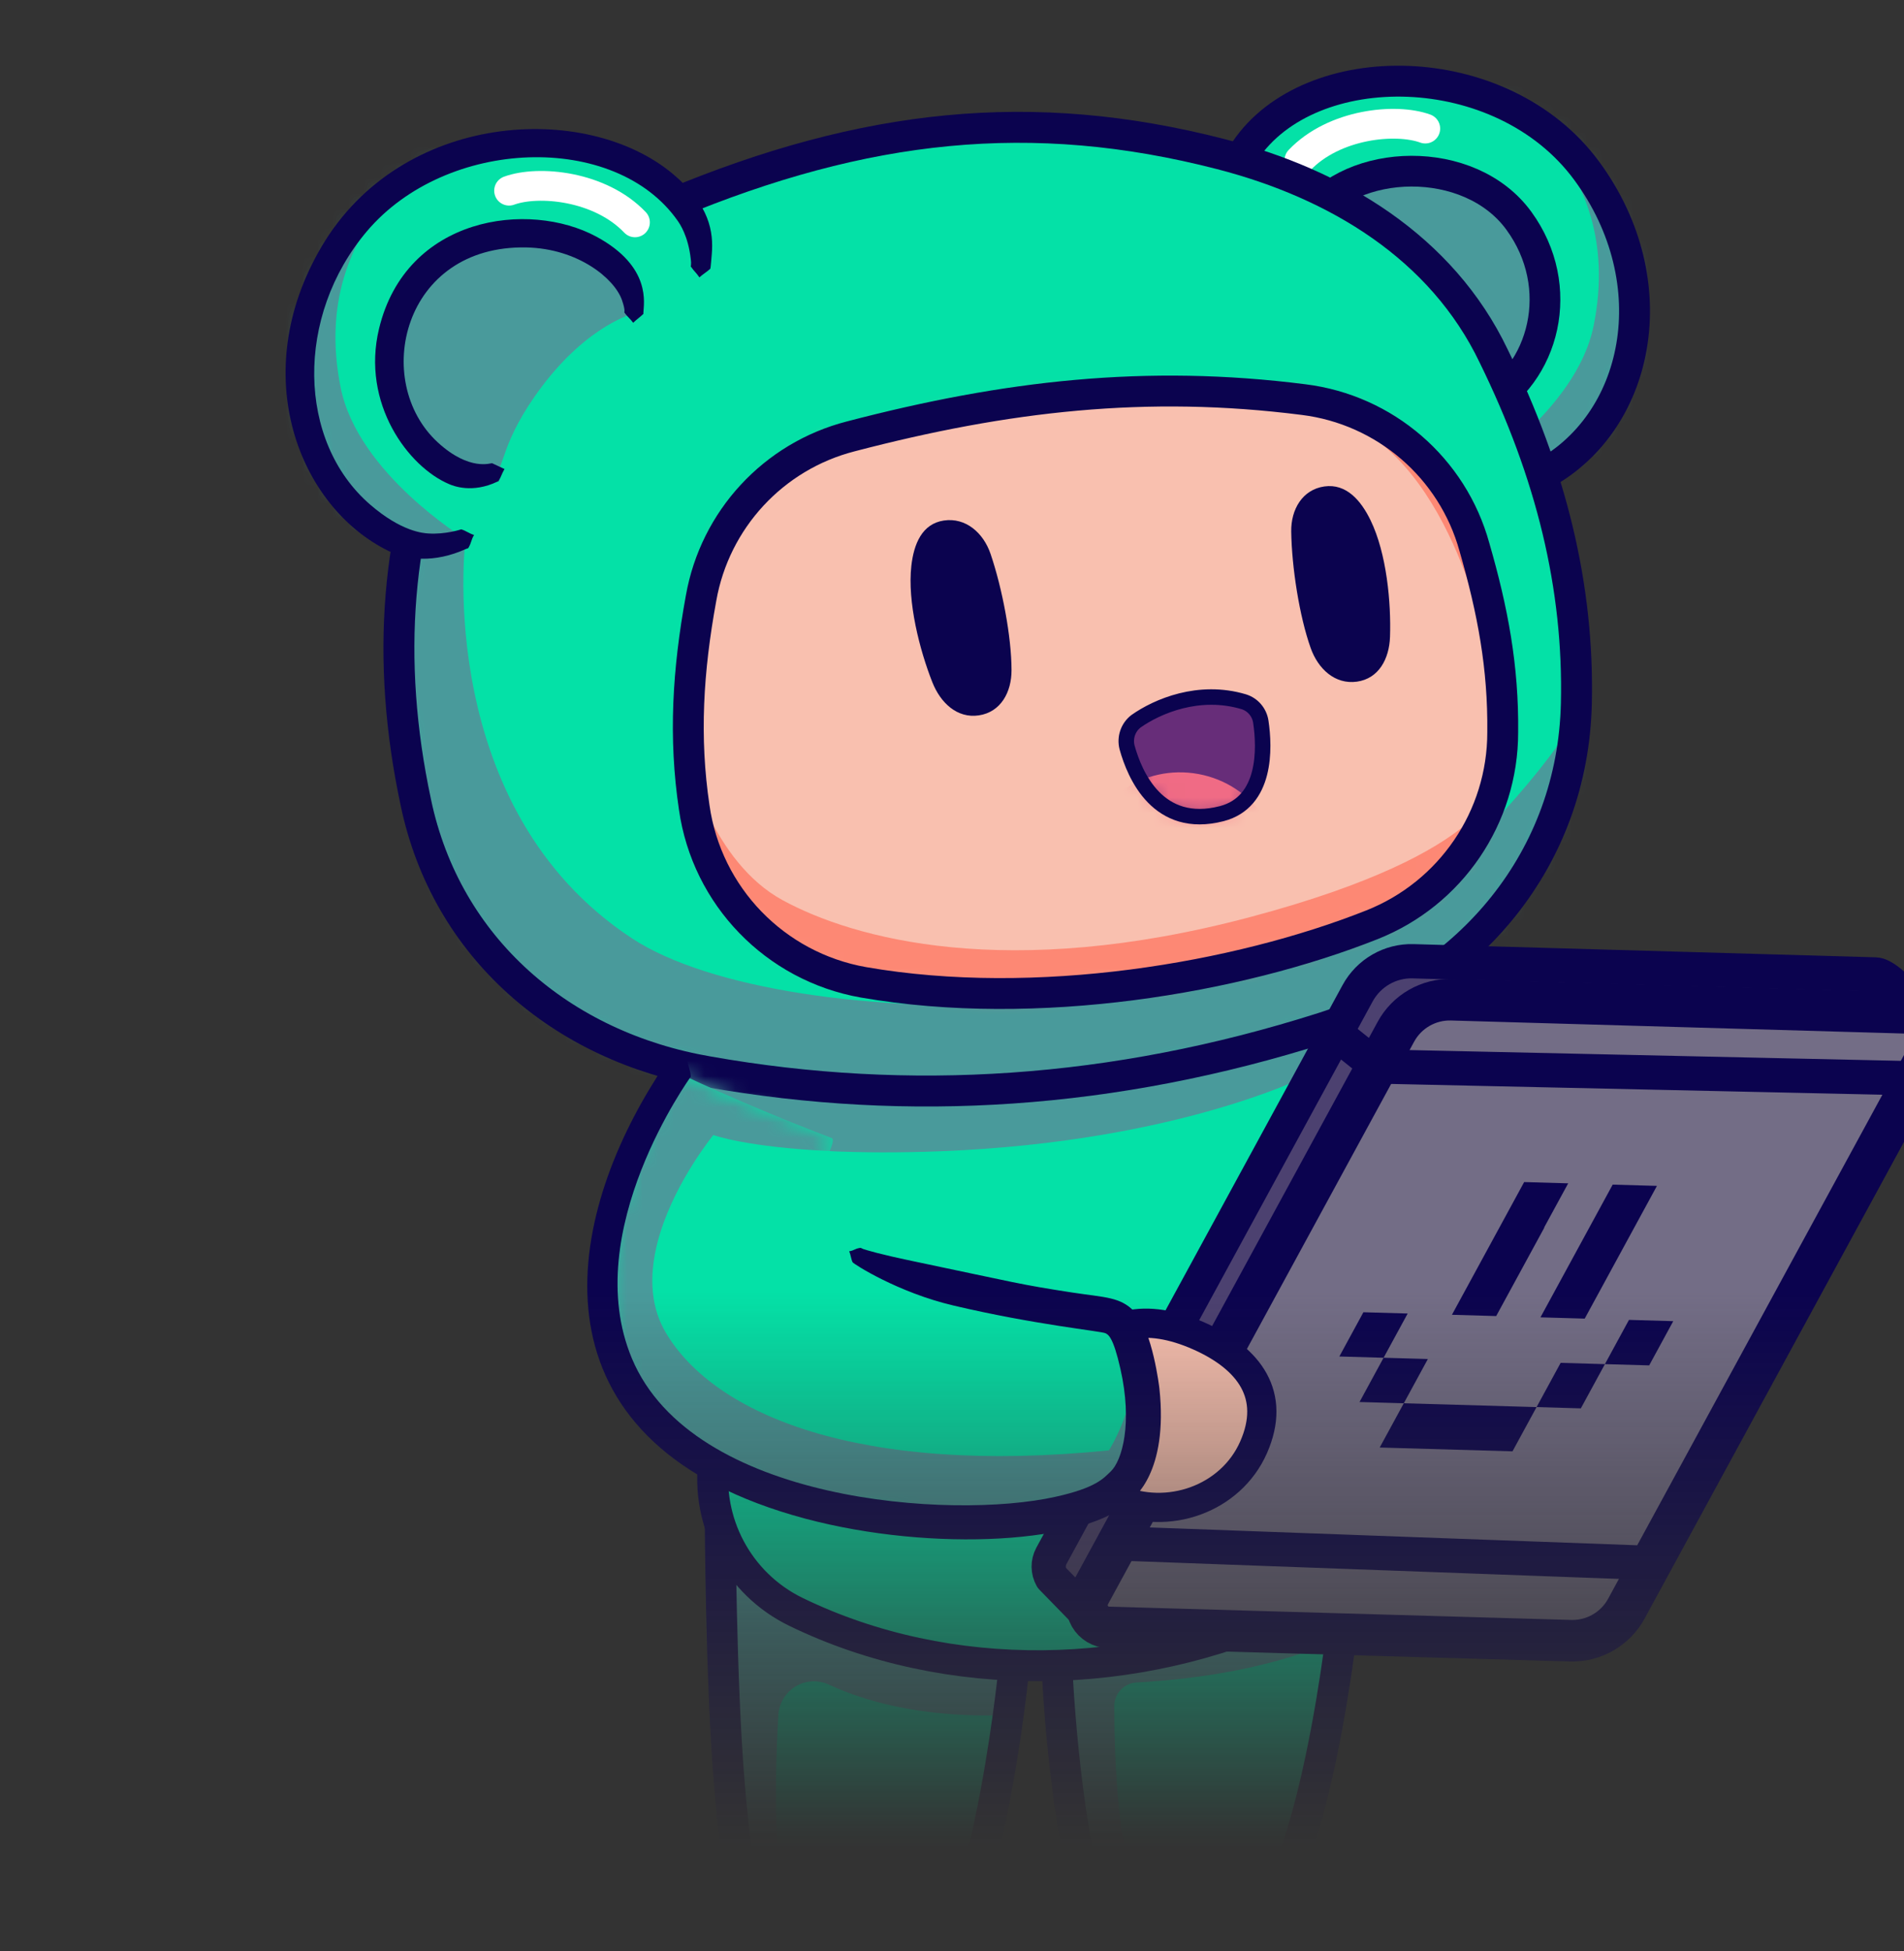 <svg width="123" height="126" viewBox="0 0 123 126" fill="none" xmlns="http://www.w3.org/2000/svg">
<rect x="0" y="0" width="123" height="126" fill="#333333" stroke="none"/>
<g clip-path="url(#clip0_4065_1104)">
<mask id="mask0_4065_1104" style="mask-type:alpha" maskUnits="userSpaceOnUse" x="16" y="-19" width="119" height="145">
<rect x="16" y="-19" width="118.148" height="145" fill="url(#paint0_linear_4065_1104)"/>
</mask>
<g mask="url(#mask0_4065_1104)">
<path fill-rule="evenodd" clip-rule="evenodd" d="M46.515 96.454C46.515 96.454 46.508 105.048 46.919 112.345C47.338 119.641 48.323 125.104 49.161 127.664C50.007 130.214 53.918 132.119 58.752 129.569C63.586 127.01 65.487 107.871 65.487 107.871" fill="#04E1A7"/>
<mask id="mask1_4065_1104" style="mask-type:luminance" maskUnits="userSpaceOnUse" x="46" y="96" width="20" height="35">
<path d="M46.515 96.454C46.515 96.454 46.508 105.048 46.919 112.345C47.338 119.641 48.323 125.104 49.161 127.664C50.007 130.214 53.918 132.119 58.752 129.569C63.586 127.01 65.487 107.871 65.487 107.871" fill="white"/>
</mask>
<g mask="url(#mask1_4065_1104)">
<path fill-rule="evenodd" clip-rule="evenodd" d="M65.138 110.741C65.138 110.741 58.894 111.276 53.567 108.808C52.868 108.481 52.061 108.517 51.407 108.907C50.745 109.307 50.327 109.996 50.282 110.759C50.01 115.505 49.891 123.21 51.688 125.061C54.329 127.784 58.967 128.047 61.962 124.825C61.962 124.825 63.804 130.878 60.491 131.913C57.179 132.947 48.385 132.584 47.559 128.755C46.724 124.925 45.145 98.326 45.145 98.326L65.491 105.967L65.138 110.741Z" fill="#499A9B"/>
</g>
<path d="M46.515 96.454C46.515 96.454 46.508 105.048 46.919 112.345C47.338 119.641 48.323 125.104 49.161 127.664C50.007 130.214 53.918 132.119 58.752 129.569C63.586 127.01 65.487 107.871 65.487 107.871" stroke="#0B034F" stroke-width="1.988" stroke-miterlimit="1.5" stroke-linejoin="round"/>
<path fill-rule="evenodd" clip-rule="evenodd" d="M67.9 92.285C67.9 92.285 67.893 100.879 68.304 108.175C68.723 115.471 69.709 120.935 70.546 123.494C71.392 126.044 75.303 127.95 80.137 125.4C84.971 122.84 86.872 103.701 86.872 103.701" fill="#04E1A7"/>
<mask id="mask2_4065_1104" style="mask-type:luminance" maskUnits="userSpaceOnUse" x="67" y="92" width="20" height="35">
<path d="M67.9 92.285C67.9 92.285 67.893 100.879 68.304 108.175C68.723 115.471 69.709 120.935 70.546 123.494C71.392 126.044 75.303 127.95 80.137 125.4C84.971 122.84 86.872 103.701 86.872 103.701" fill="white"/>
</mask>
<g mask="url(#mask2_4065_1104)">
<path fill-rule="evenodd" clip-rule="evenodd" d="M86.948 105.602C86.948 105.602 82.447 108.17 73.417 108.66C72.609 108.706 71.983 109.377 71.983 110.194C71.992 113.425 72.201 120.957 73.862 122.2C75.541 123.462 81.049 123.516 84.044 120.295C84.044 120.295 85.886 126.348 82.573 127.382C79.261 128.417 70.467 128.054 69.641 124.224C68.806 120.394 66.592 100.103 66.592 100.103L87.293 100.838L86.948 105.602Z" fill="#499A9B"/>
</g>
<path d="M67.9 92.285C67.9 92.285 67.893 100.879 68.304 108.175C68.723 115.471 69.709 120.935 70.546 123.494C71.392 126.044 75.303 127.95 80.137 125.4C84.971 122.84 86.872 103.701 86.872 103.701" stroke="#0B034F" stroke-width="1.988" stroke-miterlimit="1.5" stroke-linejoin="round"/>
<path fill-rule="evenodd" clip-rule="evenodd" d="M86.332 71.968C86.332 71.968 87.857 86.023 88.754 94.308C89.191 98.334 87.052 102.207 83.396 103.975C73.462 108.604 61.313 108.909 51.41 104.096C47.7 102.288 45.569 98.302 46.129 94.212C47.24 85.911 49.133 71.968 49.133 71.968H86.332Z" fill="#04E1A7" stroke="#0B034F" stroke-width="1.998" stroke-miterlimit="1.5" stroke-linejoin="round"/>
<path fill-rule="evenodd" clip-rule="evenodd" d="M72.657 102.004L78.928 92.611L73.283 87.511C74.753 92.539 73.492 95.597 72.412 95.996C69.317 99.672 47.519 99.209 41.529 91.05C41.638 88.9 41.874 86.304 42.174 83.591C42.319 82.275 42.473 80.923 42.645 79.589C43.108 75.85 43.625 72.183 44.034 69.406C44.351 67.31 44.596 65.722 44.714 64.969C44.76 64.66 44.787 64.497 44.787 64.497C48.662 62.237 87.794 63.208 87.794 63.208C90.144 85.642 89.409 95.434 88.792 96.731C88.239 97.893 85.462 101.296 72.657 102.004Z" fill="#04E1A7"/>
<mask id="mask3_4065_1104" style="mask-type:luminance" maskUnits="userSpaceOnUse" x="41" y="63" width="49" height="40">
<path d="M72.657 102.004L78.928 92.611L73.283 87.511C74.753 92.539 73.492 95.597 72.412 95.996C69.317 99.672 47.519 99.209 41.529 91.05C41.638 88.9 41.874 86.304 42.174 83.591C42.319 82.275 42.473 80.923 42.645 79.589C43.108 75.85 43.625 72.183 44.034 69.406C44.351 67.31 44.596 65.722 44.714 64.969C44.76 64.66 44.787 64.497 44.787 64.497C48.662 62.237 87.794 63.208 87.794 63.208C90.144 85.642 89.409 95.434 88.792 96.731C88.239 97.893 85.462 101.296 72.657 102.004Z" fill="white"/>
</mask>
<g mask="url(#mask3_4065_1104)">
<path fill-rule="evenodd" clip-rule="evenodd" d="M44.042 69.406C44.351 67.31 44.596 65.722 44.714 64.968L87.694 64.152L84.917 69.261C84.917 69.261 76.441 73.744 60.75 74.352C57.91 74.461 55.54 74.434 53.598 74.343C48.208 74.098 46.066 73.308 46.066 73.308C46.066 73.308 43.716 76.167 42.645 79.588C42.237 80.886 42.019 82.256 42.173 83.59C42.273 84.453 42.536 85.306 43.008 86.095C46.148 91.359 55.441 95.297 71.622 93.673C71.622 93.673 73.482 90.76 73.282 87.511C74.753 92.538 73.5 95.597 72.411 95.996C69.326 99.671 47.527 99.209 41.529 91.05C41.275 90.705 41.048 90.342 40.857 89.97C36.193 81.031 43.716 69.243 43.716 69.243C43.716 69.243 43.825 69.297 44.042 69.406Z" fill="#499A9B"/>
</g>
<path fill-rule="evenodd" clip-rule="evenodd" d="M72.657 102.004L78.928 92.611L73.283 87.511C74.753 92.539 73.492 95.597 72.412 95.996C69.317 99.672 47.519 99.209 41.529 91.05C41.638 88.9 41.874 86.304 42.174 83.591C42.319 82.275 42.473 80.923 42.645 79.589C43.108 75.85 43.625 72.183 44.034 69.406C44.351 67.31 44.596 65.722 44.714 64.969C44.76 64.66 44.787 64.497 44.787 64.497C48.662 62.237 87.794 63.208 87.794 63.208C90.144 85.642 89.409 95.434 88.792 96.731C88.239 97.893 85.462 101.296 72.657 102.004Z" stroke="black" stroke-miterlimit="1.5" stroke-linejoin="round"/>
<path fill-rule="evenodd" clip-rule="evenodd" d="M94.932 30.774C96.284 31.307 97.953 31.52 99.447 30.759C105.926 27.456 107.832 18.25 102.488 11.013C97.009 3.591 84.619 3.504 80.435 9.734C79.451 11.197 79.701 13.276 79.701 13.276" fill="#04E1A7"/>
<mask id="mask4_4065_1104" style="mask-type:luminance" maskUnits="userSpaceOnUse" x="79" y="5" width="27" height="27">
<path d="M94.932 30.774C96.284 31.307 97.953 31.52 99.447 30.758C105.926 27.456 107.832 18.25 102.488 11.013C97.009 3.591 84.619 3.504 80.435 9.733C79.451 11.197 79.701 13.276 79.701 13.276" fill="white"/>
</mask>
<g mask="url(#mask4_4065_1104)">
<path d="M92.074 8.304C90.168 7.608 86.184 7.994 83.942 10.35" stroke="white" stroke-width="1.922" stroke-miterlimit="1.5" stroke-linecap="round" stroke-linejoin="round"/>
<path fill-rule="evenodd" clip-rule="evenodd" d="M95.587 5.413C95.587 5.413 105.197 9.975 102.948 21.043C101.833 26.569 94.93 30.782 94.93 30.782C95.181 31.519 98.703 31.943 102.087 30.205C106.235 28.081 110.287 23.017 109.298 14.966C107.671 1.709 95.587 5.413 95.587 5.413Z" fill="#499A9B"/>
</g>
<path d="M94.932 30.774C96.284 31.307 97.953 31.52 99.447 30.759C105.926 27.456 107.832 18.25 102.488 11.013C97.009 3.591 84.619 3.504 80.435 9.734C79.451 11.197 79.701 13.276 79.701 13.276" stroke="#0B034F" stroke-width="1.996" stroke-miterlimit="1.5" stroke-linecap="round" stroke-linejoin="round"/>
<path fill-rule="evenodd" clip-rule="evenodd" d="M92.946 26.479C93.766 26.768 94.79 26.854 95.731 26.352C99.812 24.173 101.228 18.523 98.121 14.258C94.935 9.885 87.297 10.156 84.555 14.055C83.91 14.971 84.01 16.229 84.01 16.229C84.01 16.229 86.933 16.95 89.939 20.933C92.633 24.504 92.373 26.276 92.946 26.479Z" fill="#499A9B"/>
<path d="M92.946 26.479C93.766 26.768 94.79 26.854 95.731 26.352C99.812 24.173 101.228 18.523 98.121 14.258C94.935 9.885 87.297 10.156 84.555 14.055C83.91 14.971 84.01 16.229 84.01 16.229" stroke="#0B034F" stroke-width="1.985" stroke-miterlimit="1.5" stroke-linecap="round" stroke-linejoin="round"/>
<path fill-rule="evenodd" clip-rule="evenodd" d="M78.854 9.95C86.368 11.885 93.142 15.986 96.489 22.986C100.214 30.58 102.008 37.909 101.834 45.426C101.61 55.44 94.995 63.339 85.449 66.382C71.948 70.679 58.714 71.507 45.763 69.219C36.291 67.6 28.826 61.221 26.862 51.819C24.882 42.54 25.607 33.996 28.941 26.236C31.637 19.982 37.132 15.786 43.417 13.17C55.869 7.986 66.675 6.814 78.854 9.95Z" fill="#04E1A7"/>
<mask id="mask5_4065_1104" style="mask-type:luminance" maskUnits="userSpaceOnUse" x="25" y="8" width="77" height="63">
<path d="M78.854 9.95C86.368 11.885 93.142 15.986 96.489 22.986C100.214 30.58 102.008 37.909 101.834 45.426C101.61 55.44 94.995 63.339 85.449 66.382C71.948 70.679 58.714 71.507 45.763 69.219C36.291 67.6 28.826 61.221 26.862 51.819C24.882 42.54 25.607 33.996 28.941 26.236C31.637 19.982 37.132 15.786 43.417 13.17C55.869 7.986 66.675 6.814 78.854 9.95Z" fill="white"/>
</mask>
<g mask="url(#mask5_4065_1104)">
<path fill-rule="evenodd" clip-rule="evenodd" d="M30.05 35.071C30.05 35.071 28.029 52.201 40.834 60.606C50.729 67.096 83.231 66.999 94.461 55.244C94.461 55.244 101.498 48.199 102.022 45.461C102.022 45.461 110.812 65.959 68.757 71.585C44.886 74.785 34.199 67.668 28.822 60.014C25.266 54.958 25.397 35.774 25.397 35.774L30.05 35.071Z" fill="#499A9B"/>
</g>
<path fill-rule="evenodd" clip-rule="evenodd" d="M78.854 9.95C86.368 11.885 93.142 15.986 96.489 22.986C100.214 30.58 102.008 37.909 101.834 45.426C101.61 55.44 94.995 63.339 85.449 66.382C71.948 70.679 58.714 71.507 45.763 69.219C36.291 67.6 28.826 61.221 26.862 51.819C24.882 42.54 25.607 33.996 28.941 26.236C31.637 19.982 37.132 15.786 43.417 13.17C55.869 7.986 66.675 6.814 78.854 9.95Z" stroke="#0B034F" stroke-width="1.999" stroke-miterlimit="1.5" stroke-linejoin="round"/>
<path fill-rule="evenodd" clip-rule="evenodd" d="M84.211 25.807C89.474 26.458 93.84 30.22 95.248 35.331C96.439 39.446 97.124 43.102 97.077 47.299C97.078 52.777 93.731 57.704 88.629 59.725C79.946 63.171 66.963 65.384 55.778 63.441C50.071 62.433 45.661 57.883 44.848 52.151C44.171 47.616 44.434 43.299 45.291 38.625C46.187 33.553 49.964 29.467 54.956 28.184C64.985 25.562 74.062 24.516 84.211 25.807Z" fill="#F9C0AF"/>
<mask id="mask6_4065_1104" style="mask-type:luminance" maskUnits="userSpaceOnUse" x="44" y="25" width="54" height="40">
<path d="M84.211 25.807C89.474 26.458 93.84 30.22 95.248 35.331C96.439 39.446 97.124 43.102 97.077 47.299C97.078 52.777 93.731 57.704 88.629 59.725C79.946 63.171 66.963 65.384 55.778 63.441C50.071 62.433 45.661 57.883 44.848 52.151C44.171 47.616 44.434 43.299 45.291 38.625C46.187 33.553 49.964 29.467 54.956 28.184C64.985 25.562 74.062 24.516 84.211 25.807Z" fill="white"/>
</mask>
<g mask="url(#mask6_4065_1104)">
<path fill-rule="evenodd" clip-rule="evenodd" d="M44.629 37.687C44.629 37.687 47.927 31.18 53.741 29.186C59.786 27.126 81.732 24.099 88.005 27.804C94.569 31.682 96.398 43.384 96.398 43.384C96.398 43.384 99.918 22.073 82.882 20.29C65.854 18.506 49.161 25.638 49.161 25.638C49.161 25.638 43.545 33.984 44.629 37.687Z" fill="#FD8874"/>
<path fill-rule="evenodd" clip-rule="evenodd" d="M44.468 49.223C44.468 49.223 46.008 55.661 50.55 58.132C55.092 60.612 65.063 63.414 80.82 59.211C96.576 55.009 96.698 50.476 96.698 50.476C96.698 50.476 96.672 58.315 93.653 62.03C90.634 65.745 61.409 67.294 61.409 67.294C61.409 67.294 46.939 66.154 45.104 60.577C43.276 55 44.468 49.223 44.468 49.223Z" fill="#FD8874"/>
</g>
<path fill-rule="evenodd" clip-rule="evenodd" d="M84.211 25.807C89.474 26.458 93.84 30.22 95.248 35.331C96.439 39.446 97.124 43.102 97.077 47.299C97.078 52.777 93.731 57.704 88.629 59.725C79.946 63.171 66.963 65.384 55.778 63.441C50.071 62.433 45.661 57.883 44.848 52.151C44.171 47.616 44.434 43.299 45.291 38.625C46.187 33.553 49.964 29.467 54.956 28.184C64.985 25.562 74.062 24.516 84.211 25.807Z" stroke="#0B034F" stroke-width="1.994" stroke-miterlimit="1.5" stroke-linejoin="round"/>
<path fill-rule="evenodd" clip-rule="evenodd" d="M72.809 48.267C72.647 47.639 72.875 46.973 73.389 46.58C74.758 45.614 77.447 44.458 80.341 45.319C80.929 45.498 81.359 46.002 81.449 46.611C81.704 48.307 81.818 51.794 78.926 52.548C74.81 53.608 73.303 50.054 72.809 48.267Z" fill="#672D79"/>
<mask id="mask7_4065_1104" style="mask-type:luminance" maskUnits="userSpaceOnUse" x="72" y="45" width="10" height="8">
<path d="M72.809 48.267C72.647 47.639 72.875 46.973 73.389 46.58C74.758 45.614 77.446 44.458 80.341 45.319C80.929 45.498 81.358 46.002 81.449 46.611C81.704 48.307 81.818 51.794 78.926 52.548C74.81 53.608 73.302 50.054 72.809 48.267Z" fill="white"/>
</mask>
<g mask="url(#mask7_4065_1104)">
<path d="M75.041 62.856C78.594 63.514 82.008 61.167 82.666 57.615C83.325 54.062 80.978 50.648 77.426 49.99C73.873 49.331 70.459 51.678 69.801 55.23C69.142 58.783 71.489 62.197 75.041 62.856Z" fill="#F06B85"/>
</g>
<path fill-rule="evenodd" clip-rule="evenodd" d="M72.809 48.267C72.647 47.639 72.875 46.973 73.389 46.58C74.758 45.614 77.447 44.458 80.341 45.319C80.929 45.498 81.359 46.002 81.449 46.611C81.704 48.307 81.818 51.794 78.926 52.548C74.81 53.608 73.303 50.054 72.809 48.267Z" stroke="#0B034F" stroke-width="1" stroke-miterlimit="1.5" stroke-linecap="round" stroke-linejoin="round"/>
<path fill-rule="evenodd" clip-rule="evenodd" d="M30.028 34.783C28.676 35.317 27.007 35.53 25.513 34.768C19.034 31.465 17.128 22.26 22.472 15.023C27.951 7.6 40.341 7.514 44.525 13.743C45.508 15.207 45.259 17.285 45.259 17.285" fill="#04E1A7"/>
<mask id="mask8_4065_1104" style="mask-type:luminance" maskUnits="userSpaceOnUse" x="19" y="9" width="27" height="27">
<path d="M30.028 34.784C28.676 35.317 27.007 35.53 25.513 34.768C19.034 31.466 17.128 22.26 22.472 15.023C27.951 7.6 40.341 7.514 44.525 13.743C45.508 15.207 45.259 17.285 45.259 17.285" fill="white"/>
</mask>
<g mask="url(#mask8_4065_1104)">
<path d="M32.887 12.315C34.793 11.618 38.777 12.004 41.02 14.36" stroke="white" stroke-width="1.922" stroke-miterlimit="1.5" stroke-linecap="round" stroke-linejoin="round"/>
<path fill-rule="evenodd" clip-rule="evenodd" d="M29.372 9.422C29.372 9.422 19.763 13.984 22.012 25.052C23.127 30.579 30.03 34.792 30.03 34.792C29.779 35.529 26.257 35.953 22.873 34.215C18.725 32.091 14.673 27.026 15.662 18.975C17.289 5.718 29.372 9.422 29.372 9.422Z" fill="#499A9B"/>
</g>
<path fill-rule="evenodd" clip-rule="evenodd" d="M45.183 17.914C45.403 17.709 45.67 17.558 45.889 17.353C45.909 17.334 45.976 16.488 45.982 16.413C46.098 14.995 45.86 13.233 43.461 11.228C37.849 6.537 25.927 7.174 20.771 15.933C15.915 24.184 19.309 32.759 25.117 35.59C26.241 36.138 28.004 36.409 30.128 35.443C30.173 35.422 30.239 35.423 30.262 35.38C30.484 34.981 30.402 34.947 30.623 34.548C30.333 34.469 30.085 34.265 29.794 34.187C29.792 34.186 28.794 34.526 27.675 34.453C27.339 34.431 25.933 34.339 23.906 32.583C19.194 28.504 19.067 20.412 23.701 14.938C28.847 8.861 39.755 8.502 43.782 14.265C43.904 14.438 44.463 15.239 44.626 16.75C44.646 16.945 44.651 16.941 44.637 17.14C44.635 17.166 44.615 17.195 44.63 17.217C44.887 17.581 44.925 17.547 45.183 17.914Z" fill="#0B034F"/>
<path fill-rule="evenodd" clip-rule="evenodd" d="M32.015 30.488C31.195 30.778 30.172 30.864 29.231 30.361C25.149 28.183 23.734 22.532 26.84 18.268C30.026 13.895 37.664 14.165 40.407 18.065C41.051 18.981 40.952 20.239 40.952 20.239C40.952 20.239 38.028 20.96 35.022 24.942C32.328 28.514 32.589 30.286 32.015 30.488Z" fill="#499A9B"/>
<path fill-rule="evenodd" clip-rule="evenodd" d="M40.903 20.846C41.11 20.645 41.35 20.48 41.558 20.278C41.575 20.262 41.562 20.232 41.562 20.209C41.58 19.629 42.122 17.229 38.531 15.286C34.152 12.916 26.237 13.972 24.487 21.224C23.32 26.062 26.383 30.169 29.033 31.274C29.263 31.371 30.498 31.886 32.133 31.105C32.16 31.093 32.198 31.092 32.211 31.065C32.425 30.687 32.379 30.668 32.591 30.291C32.32 30.174 32.06 30.032 31.789 29.916C31.731 29.891 30.345 30.459 28.293 28.582C23.983 24.637 25.999 15.81 34.012 15.981C37.342 16.052 39.697 17.991 40.179 19.379C40.433 20.113 40.306 20.144 40.344 20.198C40.509 20.431 40.738 20.613 40.903 20.846Z" fill="#0B034F"/>
<path fill-rule="evenodd" clip-rule="evenodd" d="M60.971 33.617C62.392 33.405 63.533 34.421 63.993 35.777C64.744 37.982 65.344 41.126 65.345 43.285C65.348 44.697 64.656 45.988 63.235 46.201C61.825 46.411 60.751 45.385 60.226 44.05C59.406 41.968 58.61 38.877 58.874 36.542C59.032 35.14 59.56 33.828 60.971 33.617Z" fill="#0B034F"/>
<path fill-rule="evenodd" clip-rule="evenodd" d="M85.559 31.416C84.135 31.616 83.394 32.904 83.414 34.324C83.447 36.633 83.939 39.792 84.669 41.846C85.143 43.19 86.237 44.222 87.661 44.023C89.073 43.825 89.748 42.546 89.796 41.128C89.871 38.917 89.582 35.752 88.542 33.606C87.917 32.317 86.971 31.219 85.559 31.416Z" fill="#0B034F"/>
<path fill-rule="evenodd" clip-rule="evenodd" d="M68.425 102.403C68.222 102.284 68.05 102.109 67.924 101.895L68.425 102.403Z" fill="#9E9E9E" stroke="black" stroke-width="1.341" stroke-miterlimit="1.5" stroke-linecap="round" stroke-linejoin="round"/>
<path fill-rule="evenodd" clip-rule="evenodd" d="M121.253 67.126L102.586 101.402C101.878 102.718 100.489 103.516 99.001 103.471L72.719 102.718L70.669 104.696L67.936 101.892C67.691 101.456 67.683 100.93 67.919 100.486L87.702 64.149C88.419 62.833 89.808 62.035 91.296 62.08L121.153 62.933C121.652 62.951 122.36 63.659 122.36 63.659L124.683 65.928L121.253 67.126Z" fill="#4C4170" stroke="#0B034F" stroke-width="2.213" stroke-miterlimit="1.5" stroke-linecap="round" stroke-linejoin="round"/>
<path d="M88.964 68.877L86.296 66.736" stroke="#0B034F" stroke-width="2.213" stroke-miterlimit="1.5" stroke-linecap="round" stroke-linejoin="round"/>
<path fill-rule="evenodd" clip-rule="evenodd" d="M123.62 65.425C124.123 65.439 124.583 65.712 124.831 66.148C125.076 66.576 125.085 67.11 124.846 67.549C121.081 74.467 108.893 96.857 105.062 103.896C104.351 105.203 102.958 106.005 101.467 105.962C95.085 105.778 77.896 105.284 71.618 105.103C71.116 105.088 70.656 104.816 70.407 104.38C70.159 103.944 70.154 103.418 70.392 102.979C74.163 96.052 86.346 73.671 90.177 66.632C90.888 65.325 92.28 64.523 93.772 64.566C100.153 64.75 117.343 65.244 123.62 65.425Z" fill="#736D86" stroke="#0B034F" stroke-width="2.682" stroke-miterlimit="1.5" stroke-linecap="round" stroke-linejoin="round"/>
<path d="M72.202 99.678L106.679 100.94" stroke="#0B034F" stroke-width="2.213" stroke-miterlimit="1.5" stroke-linecap="round" stroke-linejoin="round"/>
<path d="M88.963 68.877L123.722 69.64" stroke="#0B034F" stroke-width="2.213" stroke-miterlimit="1.5" stroke-linecap="round" stroke-linejoin="round"/>
<path fill-rule="evenodd" clip-rule="evenodd" d="M93.796 84.913L98.462 76.341L101.306 76.423L99.75 79.28L99.766 79.281L96.655 84.995L93.796 84.913ZM89.381 87.688L86.522 87.606L88.077 84.749L90.937 84.831L89.381 87.688ZM103.678 88.1L105.234 85.242L108.093 85.325L106.538 88.182L103.678 88.1ZM99.264 90.874L100.819 88.017L103.678 88.1L102.123 90.957L99.264 90.874ZM90.686 90.628L99.264 90.874L97.708 93.732L89.13 93.485L90.686 90.628ZM89.381 87.688L92.241 87.77L90.686 90.628L87.826 90.546L89.381 87.688ZM99.515 85.078L104.181 76.506L107.04 76.588L102.374 85.16L99.515 85.078Z" fill="#0B034F"/>
<path fill-rule="evenodd" clip-rule="evenodd" d="M80.98 93.478C79.5 96.83 75.409 98.238 72.11 96.782C68.803 95.322 68.15 91.867 69.629 88.515C71.109 85.163 74.129 84.816 77.436 86.275C80.743 87.735 82.459 90.126 80.98 93.478Z" fill="#F9C0AF" stroke="#0B034F" stroke-width="1.887" stroke-miterlimit="1.5" stroke-linejoin="round"/>
<path fill-rule="evenodd" clip-rule="evenodd" d="M55.319 81.047C54.611 80.685 53.409 79.569 52.021 78.164C51.669 77.796 54.26 73.7 53.729 73.499C47.816 71.247 43.721 69.243 43.721 69.243C43.721 69.243 36.203 81.029 40.86 89.957C45.651 99.145 69.191 99.812 72.417 95.984C73.669 95.528 75.145 91.532 72.416 85.064C72.416 85.064 59.438 83.23 55.319 81.047Z" fill="#04E1A7"/>
<mask id="mask9_4065_1104" style="mask-type:luminance" maskUnits="userSpaceOnUse" x="39" y="69" width="35" height="30">
<path d="M55.32 81.047C54.612 80.685 53.41 79.568 52.022 78.164C51.67 77.796 54.261 73.699 53.73 73.499C47.817 71.246 43.722 69.242 43.722 69.242C43.722 69.242 36.204 81.029 40.861 89.957C45.653 99.145 69.192 99.812 72.418 95.984C73.67 95.528 75.146 91.532 72.417 85.064C72.417 85.064 59.439 83.23 55.32 81.047Z" fill="white"/>
</mask>
<g mask="url(#mask9_4065_1104)">
<path fill-rule="evenodd" clip-rule="evenodd" d="M44.059 69.402C44.368 67.306 44.613 65.718 44.731 64.964L87.711 64.148L84.934 69.257C84.934 69.257 76.458 73.74 60.767 74.348C57.927 74.457 55.557 74.43 53.615 74.339C48.225 74.094 46.083 73.304 46.083 73.304C46.083 73.304 43.733 76.163 42.662 79.584C42.254 80.882 42.036 82.252 42.19 83.586C42.29 84.449 42.553 85.302 43.025 86.091C46.165 91.355 55.458 95.293 71.639 93.669C71.639 93.669 73.499 90.756 73.3 87.507C74.77 92.534 73.517 95.593 72.428 95.992C69.343 99.667 47.544 99.205 41.546 91.046C41.291 90.701 41.065 90.338 40.874 89.966C36.21 81.027 43.733 69.239 43.733 69.239C43.733 69.239 43.842 69.293 44.059 69.402Z" fill="#499A9B"/>
</g>
<path fill-rule="evenodd" clip-rule="evenodd" d="M54.855 80.814C54.964 81.038 54.968 81.294 55.078 81.519C55.139 81.63 58.017 83.48 61.609 84.318C66.879 85.56 71.116 85.964 71.415 86.105C71.598 86.193 71.917 86.356 72.377 88.393C73.18 91.929 72.487 94.32 71.765 95.02C71.286 95.477 70.81 96.089 68.167 96.671C61.502 98.157 44.739 97.057 40.824 87.739C37.378 79.525 44.617 69.549 44.627 69.532C44.615 69.107 44.381 68.704 44.383 68.275C43.983 68.422 43.509 68.362 43.113 68.522C43.113 68.522 42.575 69.311 42.018 70.233C36.178 79.865 34.395 93.357 52.015 98.077C60.271 100.279 70.301 99.684 73.05 96.898C73.193 96.756 75.49 95.147 74.897 89.662C74.89 89.593 74.463 85.974 73.308 84.729C72.375 83.748 71.449 83.808 69.248 83.472C65.788 82.938 65.799 82.878 58.927 81.438C56.778 80.988 56.007 80.744 55.754 80.662C55.689 80.638 55.614 80.575 55.548 80.594C55.181 80.66 55.221 80.748 54.855 80.814Z" fill="#0B034F"/>
</g>
</g>
<defs>
<linearGradient id="paint0_linear_4065_1104" x1="75.074" y1="83.574" x2="75.074" y2="119.019" gradientUnits="userSpaceOnUse">
<stop stop-color="#D9D9D9"/>
<stop offset="1" stop-color="#737373" stop-opacity="0"/>
</linearGradient>
<clipPath id="clip0_4065_1104">
<rect width="123" height="126" fill="white"/>
</clipPath>
</defs>
</svg>
